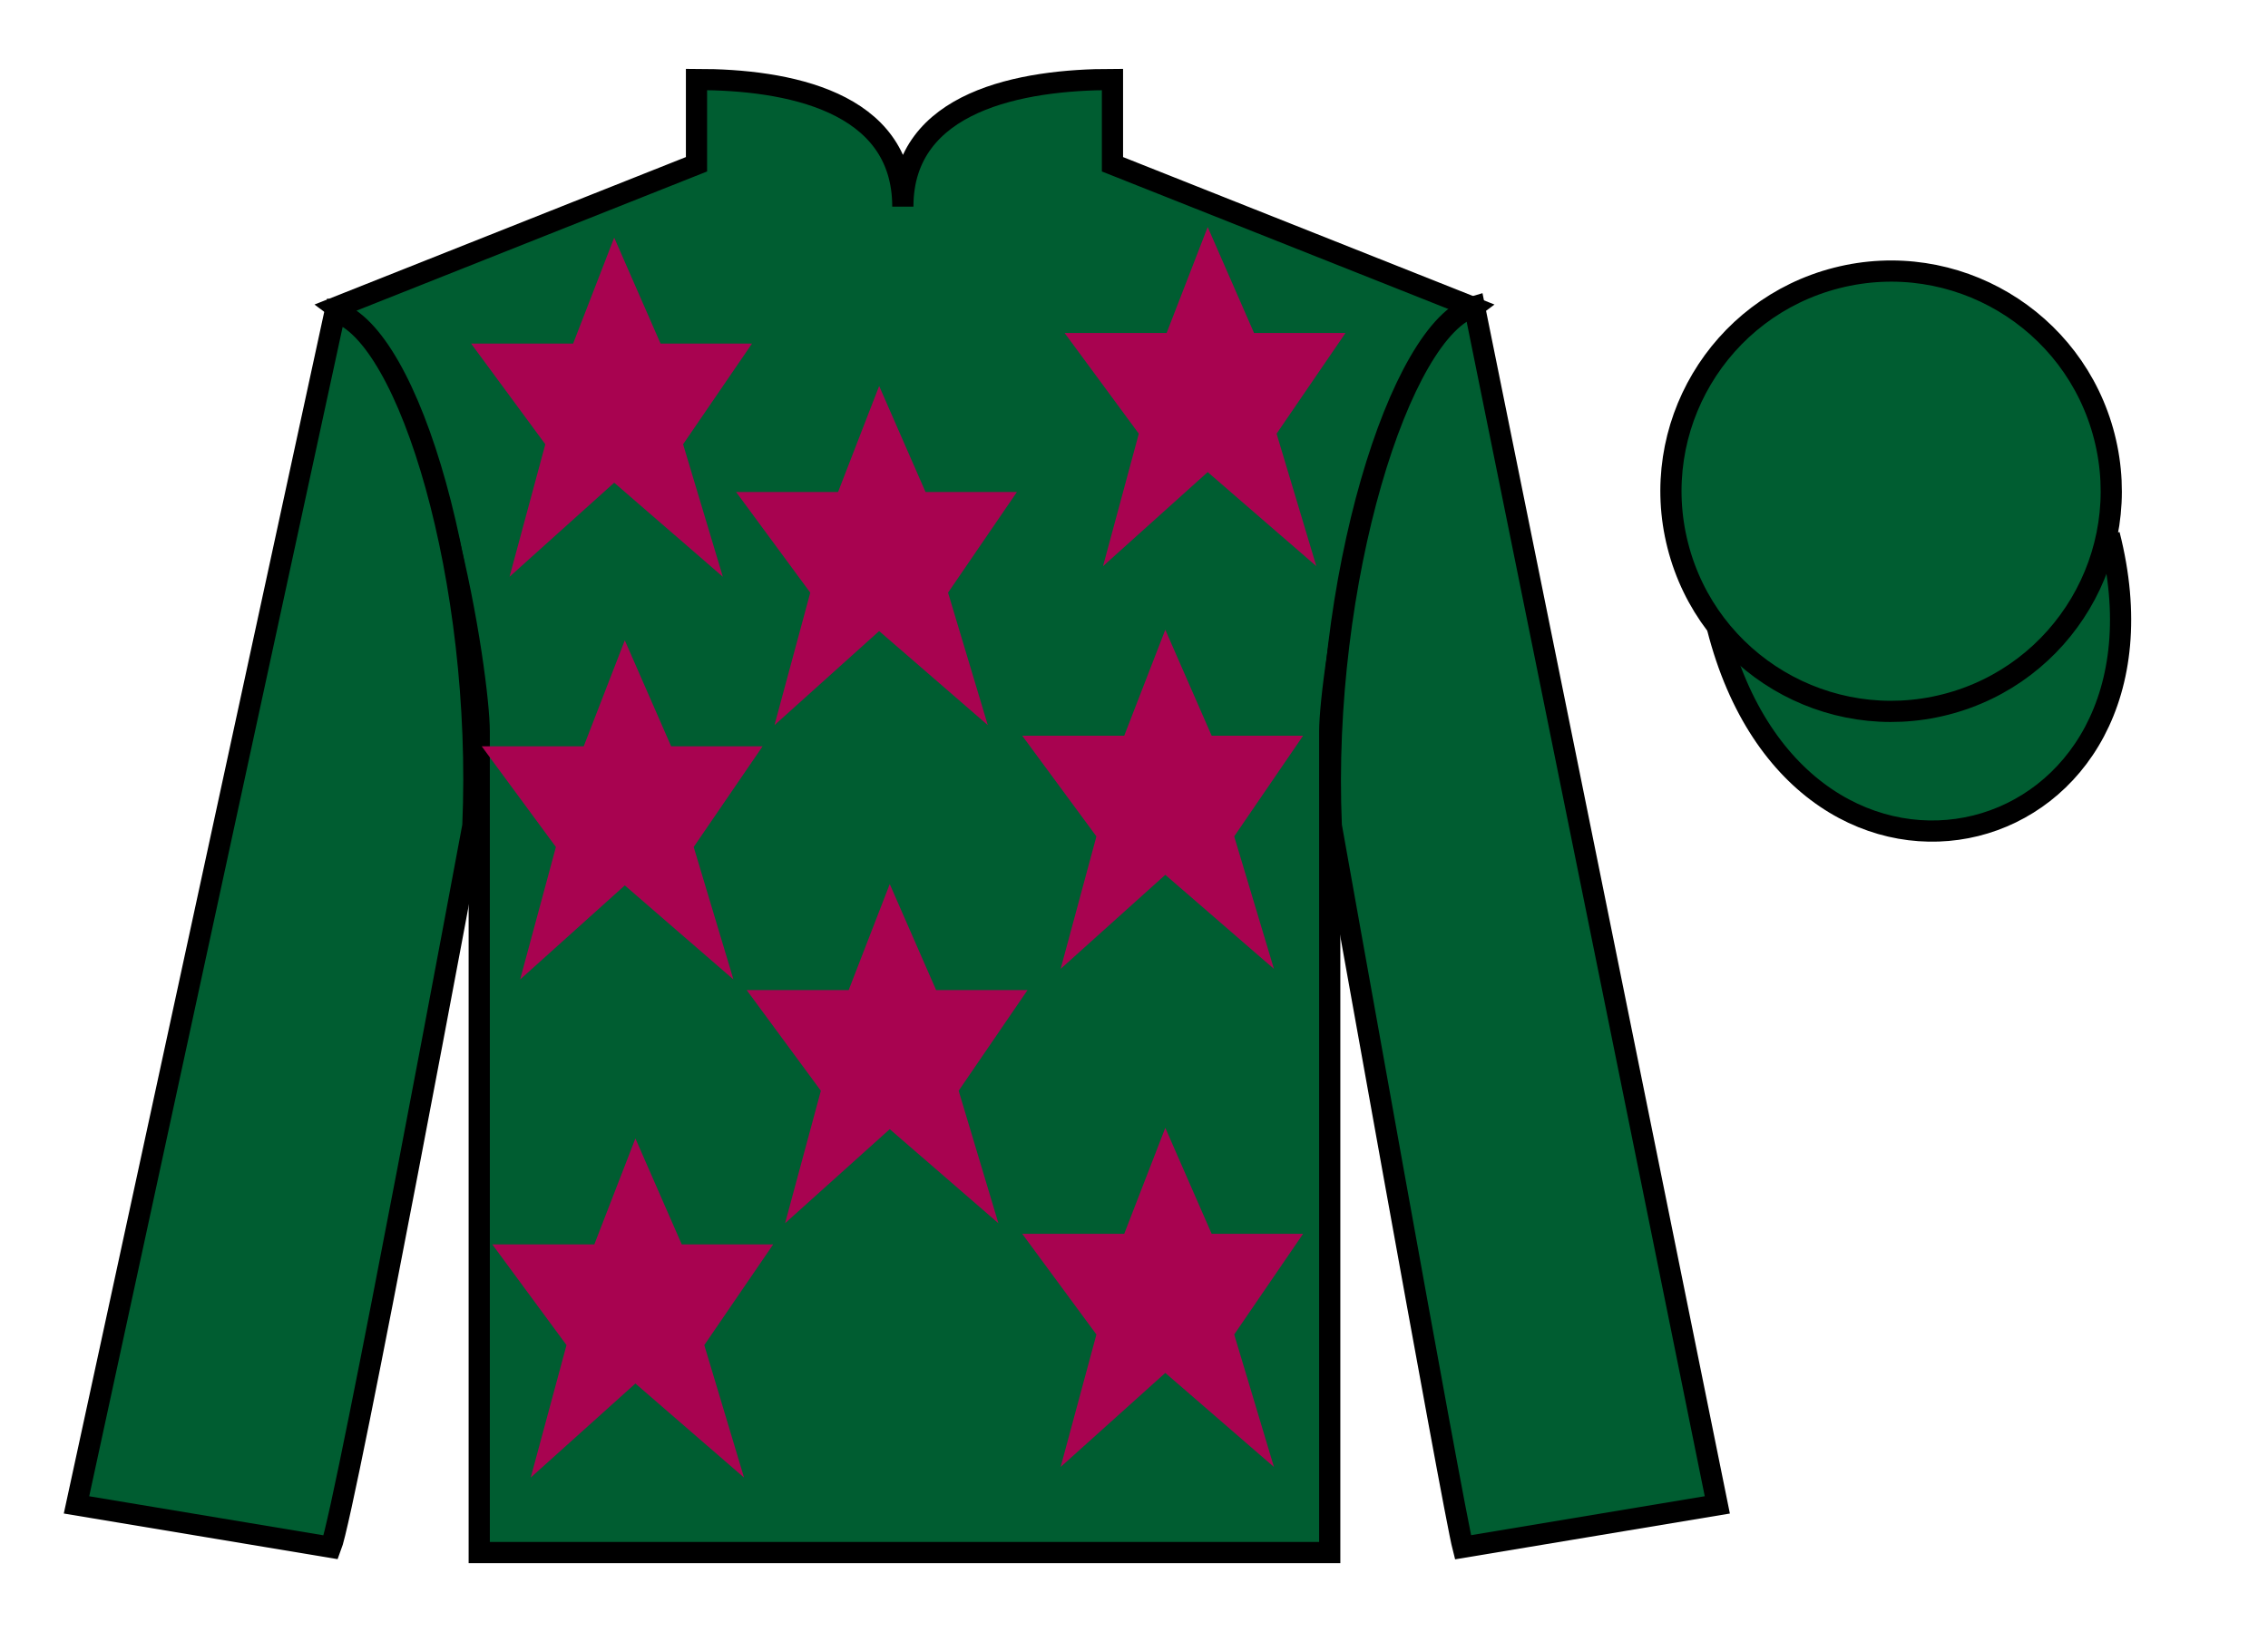 <?xml version="1.0" encoding="UTF-8"?>
<svg xmlns="http://www.w3.org/2000/svg" xmlns:xlink="http://www.w3.org/1999/xlink" width="107pt" height="77pt" viewBox="0 0 107 77" version="1.1">
<g id="surface0">
<path style=" stroke:none;fill-rule:nonzero;fill:rgb(0%,36.333%,19.509%);fill-opacity:1;" d="M 32.859 3.75 L 32.859 7.75 L 15.859 14.5 C 20.609 18 22.609 32 22.609 34.5 C 22.609 37 22.609 73.25 22.609 73.25 L 62.734 73.25 C 62.734 73.25 62.734 37 62.734 34.5 C 62.734 32 64.734 18 69.484 14.5 L 52.484 7.75 L 52.484 3.75 C 48.219 3.75 42.594 4.75 42.594 9.75 C 42.594 4.75 37.121 3.75 32.859 3.75 "/>
<path style="fill:none;stroke-width:10;stroke-linecap:butt;stroke-linejoin:miter;stroke:rgb(0%,0%,0%);stroke-opacity:1;stroke-miterlimit:4;" d="M 328.594 732.5 L 328.594 692.5 L 158.594 625 C 206.094 590 226.094 450 226.094 425 C 226.094 400 226.094 37.5 226.094 37.5 L 627.344 37.5 C 627.344 37.5 627.344 400 627.344 425 C 627.344 450 647.344 590 694.844 625 L 524.844 692.5 L 524.844 732.5 C 482.188 732.5 425.938 722.5 425.938 672.5 C 425.938 722.5 371.211 732.5 328.594 732.5 Z M 328.594 732.5 " transform="matrix(0.1,0,0,-0.1,0,77)"/>
<path style=" stroke:none;fill-rule:nonzero;fill:rgb(0%,36.333%,19.509%);fill-opacity:1;" d="M 15.609 73 C 16.309 71.211 22.309 38.961 22.309 38.961 C 22.809 27.461 19.309 15.711 15.809 14.711 L 3.609 71 L 15.609 73 "/>
<path style="fill:none;stroke-width:10;stroke-linecap:butt;stroke-linejoin:miter;stroke:rgb(0%,0%,0%);stroke-opacity:1;stroke-miterlimit:4;" d="M 156.094 40 C 163.086 57.891 223.086 380.391 223.086 380.391 C 228.086 495.391 193.086 612.891 158.086 622.891 L 36.094 60 L 156.094 40 Z M 156.094 40 " transform="matrix(0.1,0,0,-0.1,0,77)"/>
<path style=" stroke:none;fill-rule:nonzero;fill:rgb(0%,36.333%,19.509%);fill-opacity:1;" d="M 81.02 71 L 69.559 14.461 C 66.059 15.461 62.309 27.461 62.809 38.961 C 62.809 38.961 68.559 71.211 69.02 73 L 81.02 71 "/>
<path style="fill:none;stroke-width:10;stroke-linecap:butt;stroke-linejoin:miter;stroke:rgb(0%,0%,0%);stroke-opacity:1;stroke-miterlimit:4;" d="M 810.195 60 L 695.586 625.391 C 660.586 615.391 623.086 495.391 628.086 380.391 C 628.086 380.391 685.586 57.891 690.195 40 L 810.195 60 Z M 810.195 60 " transform="matrix(0.1,0,0,-0.1,0,77)"/>
<path style="fill-rule:nonzero;fill:rgb(0%,36.333%,19.509%);fill-opacity:1;stroke-width:10;stroke-linecap:butt;stroke-linejoin:miter;stroke:rgb(0%,0%,0%);stroke-opacity:1;stroke-miterlimit:4;" d="M 810.273 473.789 C 849.961 318.164 1033.906 365.742 995.117 517.773 " transform="matrix(0.1,0,0,-0.1,0,77)"/>
<path style=" stroke:none;fill-rule:nonzero;fill:rgb(65.882%,1.34%,31.255%);fill-opacity:1;" d="M 41.977 41.711 L 40.039 46.711 L 35.227 46.711 L 38.727 51.461 L 37.039 57.711 L 41.977 53.273 L 47.102 57.711 L 45.227 51.461 L 48.477 46.711 L 44.164 46.711 L 41.977 41.711 "/>
<path style=" stroke:none;fill-rule:nonzero;fill:rgb(65.882%,1.34%,31.255%);fill-opacity:1;" d="M 54.977 29.711 L 53.039 34.711 L 48.227 34.711 L 51.727 39.461 L 50.039 45.711 L 54.977 41.273 L 60.102 45.711 L 58.227 39.461 L 61.477 34.711 L 57.164 34.711 L 54.977 29.711 "/>
<path style=" stroke:none;fill-rule:nonzero;fill:rgb(65.882%,1.34%,31.255%);fill-opacity:1;" d="M 41.477 18.211 L 39.539 23.211 L 34.727 23.211 L 38.227 27.961 L 36.539 34.211 L 41.477 29.773 L 46.602 34.211 L 44.727 27.961 L 47.977 23.211 L 43.664 23.211 L 41.477 18.211 "/>
<path style=" stroke:none;fill-rule:nonzero;fill:rgb(65.882%,1.34%,31.255%);fill-opacity:1;" d="M 54.977 53.211 L 53.039 58.211 L 48.227 58.211 L 51.727 62.961 L 50.039 69.211 L 54.977 64.773 L 60.102 69.211 L 58.227 62.961 L 61.477 58.211 L 57.164 58.211 L 54.977 53.211 "/>
<path style=" stroke:none;fill-rule:nonzero;fill:rgb(65.882%,1.34%,31.255%);fill-opacity:1;" d="M 29.977 53.711 L 28.039 58.711 L 23.227 58.711 L 26.727 63.461 L 25.039 69.711 L 29.977 65.273 L 35.102 69.711 L 33.227 63.461 L 36.477 58.711 L 32.164 58.711 L 29.977 53.711 "/>
<path style=" stroke:none;fill-rule:nonzero;fill:rgb(65.882%,1.34%,31.255%);fill-opacity:1;" d="M 29.477 30.211 L 27.539 35.211 L 22.727 35.211 L 26.227 39.961 L 24.539 46.211 L 29.477 41.773 L 34.602 46.211 L 32.727 39.961 L 35.977 35.211 L 31.664 35.211 L 29.477 30.211 "/>
<path style=" stroke:none;fill-rule:nonzero;fill:rgb(65.882%,1.34%,31.255%);fill-opacity:1;" d="M 28.977 11.211 L 27.039 16.211 L 22.227 16.211 L 25.727 20.961 L 24.039 27.211 L 28.977 22.773 L 34.102 27.211 L 32.227 20.961 L 35.477 16.211 L 31.164 16.211 L 28.977 11.211 "/>
<path style=" stroke:none;fill-rule:nonzero;fill:rgb(65.882%,1.34%,31.255%);fill-opacity:1;" d="M 56.977 10.711 L 55.039 15.711 L 50.227 15.711 L 53.727 20.461 L 52.039 26.711 L 56.977 22.273 L 62.102 26.711 L 60.227 20.461 L 63.477 15.711 L 59.164 15.711 L 56.977 10.711 "/>
<path style=" stroke:none;fill-rule:nonzero;fill:rgb(0%,36.333%,19.509%);fill-opacity:1;" d="M 89.648 24.867 C 90.586 24.629 91.148 23.676 90.91 22.742 C 90.672 21.809 89.719 21.246 88.785 21.484 C 87.852 21.723 87.289 22.672 87.527 23.605 C 87.766 24.539 88.715 25.105 89.648 24.867 "/>
<path style="fill:none;stroke-width:10;stroke-linecap:butt;stroke-linejoin:miter;stroke:rgb(0%,0%,0%);stroke-opacity:1;stroke-miterlimit:4;" d="M 896.484 521.328 C 905.859 523.711 911.484 533.242 909.102 542.578 C 906.719 551.914 897.188 557.539 887.852 555.156 C 878.516 552.773 872.891 543.281 875.273 533.945 C 877.656 524.609 887.148 518.945 896.484 521.328 Z M 896.484 521.328 " transform="matrix(0.1,0,0,-0.1,0,77)"/>
<path style=" stroke:none;fill-rule:nonzero;fill:rgb(0%,36.333%,19.509%);fill-opacity:1;" d="M 91.785 33.238 C 97.344 31.82 100.699 26.164 99.281 20.605 C 97.863 15.051 92.207 11.695 86.652 13.113 C 81.094 14.531 77.738 20.184 79.156 25.742 C 80.574 31.301 86.227 34.656 91.785 33.238 "/>
<path style="fill:none;stroke-width:10;stroke-linecap:butt;stroke-linejoin:miter;stroke:rgb(0%,0%,0%);stroke-opacity:1;stroke-miterlimit:4;" d="M 917.852 437.617 C 973.438 451.797 1006.992 508.359 992.812 563.945 C 978.633 619.492 922.07 653.047 866.523 638.867 C 810.938 624.688 777.383 568.164 791.562 512.578 C 805.742 456.992 862.266 423.438 917.852 437.617 Z M 917.852 437.617 " transform="matrix(0.1,0,0,-0.1,0,77)"/>
</g>
</svg>
